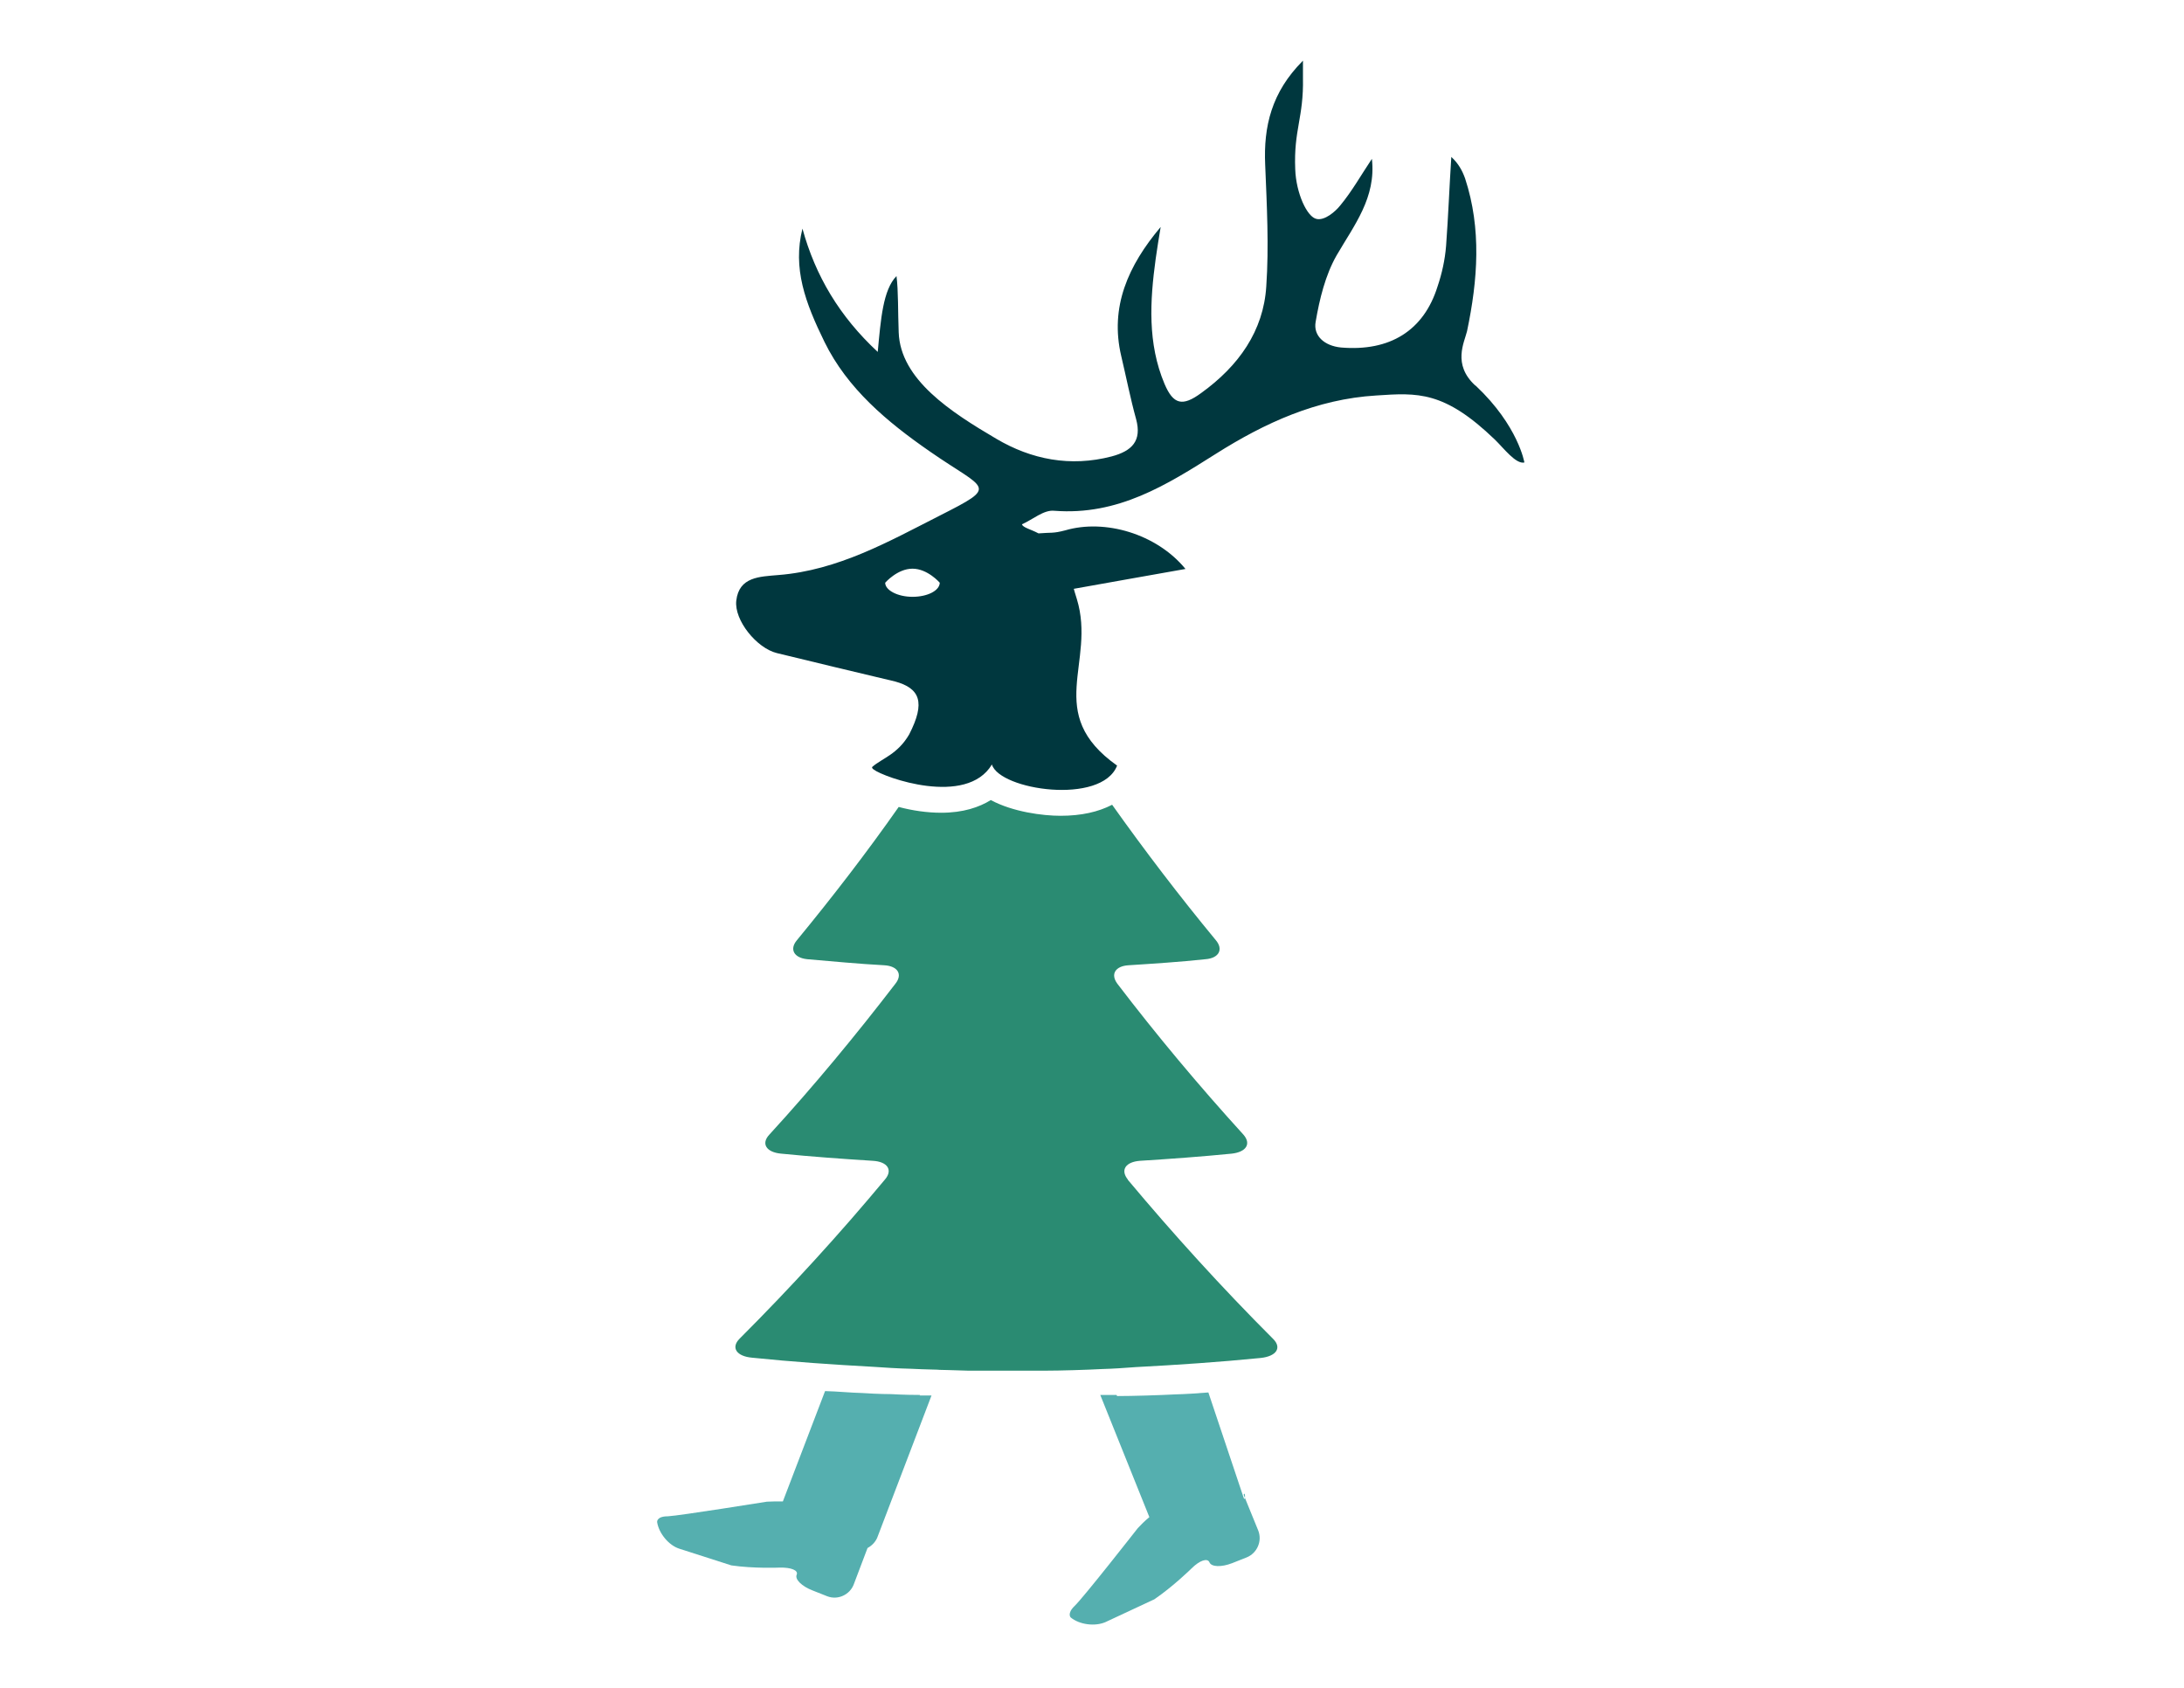 <svg xmlns="http://www.w3.org/2000/svg" xmlns:xlink="http://www.w3.org/1999/xlink" id="Layer_1" x="0px" y="0px" viewBox="0 0 792 612" style="enable-background:new 0 0 792 612;" xml:space="preserve"><style type="text/css">	.st0{fill:#55AFAF;}	.st1{fill:#2A8B72;}	.st2{fill:#00373E;}</style><g>	<g id="Layer_1_00000080187810019403080670000005662451216386573441_">		<g>			<path class="st0" d="M404.9,505.8c-1.1,0-2.2,0-3.3,0H399l17.8,44.3c-1.7,1.4-3.1,2.8-4.2,4c0,0-19.8,25.3-22.9,28.2    c-2.9,2.8-1.4,4.2-1.4,4.2c3.2,2.6,8.7,3.3,12.5,1.7l17.8-8.3c6.9-4.7,13.5-11.2,13.5-11.2c2.9-2.9,5.8-3.9,6.5-2.2    s4.3,1.8,8.2,0.3l5.3-2.1c3.7-1.5,5.7-5.8,4.2-9.7l-5.3-13c0.6-1.7,0.7,2.8,0,1.1l-12.8-38.2c-4,0.3-8,0.6-12.1,0.7    c-5.8,0.3-15.3,0.6-21,0.6L404.9,505.8z"></path>			<path class="st0" d="M333.7,505.8c-5.8,0-10.5-0.3-10.5-0.3s-4.7,0-10.5-0.4c-4.4-0.1-9-0.6-13.5-0.7l-15.3,40    c-2.1,0-4.2,0-5.8,0.1c0,0-31.8,5.1-35.9,5.3c-4.2,0-3.9,2.1-3.9,2.1c0.6,4,4.2,8.5,8.2,9.7l18.7,6c8.2,1.2,17.5,0.8,17.5,0.8    c4.2-0.1,6.9,1,6.2,2.6c-0.7,1.7,1.9,4.2,5.8,5.7l5.3,2.1c3.9,1.5,8.2-0.6,9.6-4.3l5-13.2c1.5-0.8,2.8-2.1,3.5-3.7l19.7-51.6h-1    c-1.1,0-2.2,0-3.3,0L333.7,505.8z"></path>			<g>				<path class="st1" d="M409,427.7c-2.8-3.5-0.8-6.4,4.4-6.8c11.1-0.7,22.2-1.5,33.3-2.6c5.3-0.6,7.1-3.6,4.2-6.9     c-16.2-17.8-31.5-36.1-45.7-54.7c-2.6-3.5-0.7-6.4,4-6.7c9.3-0.6,18.7-1.2,28-2.2c4.9-0.4,6.5-3.6,3.7-6.9     c-13.3-16.1-25.8-32.5-37.6-49.1c-5,2.6-11.2,4-18.7,4c-6.5,0-17.3-1.4-25.3-5.7c-4.2,2.6-10,4.6-18,4.6     c-5.1,0-10.5-0.8-15.4-2.1c-11.5,16.4-23.9,32.5-36.9,48.3c-2.8,3.3-1.1,6.4,3.7,6.9c9.3,0.8,18.7,1.7,28,2.2     c4.9,0.3,6.7,3.3,4,6.7c-14.3,18.6-29.4,36.9-45.7,54.7c-3.1,3.3-1.1,6.4,4.2,6.9c11.1,1.1,22.2,1.9,33.3,2.6     c5.3,0.3,7.4,3.3,4.4,6.8c-16.5,19.8-34,39-52.7,57.7c-3.2,3.2-1.2,6.4,4.6,6.9c14.6,1.5,29.3,2.5,43.9,3.3     c4.4,0.3,8.9,0.6,13.5,0.7c5.8,0.3,10.5,0.3,10.5,0.4c0,0,4.7,0.1,10.5,0.3c1.1,0,2.2,0,3.3,0h21c1.1,0,2.2,0,3.3,0     c5.8,0,15.3-0.3,21-0.6c4-0.1,8-0.4,12.1-0.7c15.1-0.8,30.1-1.8,45.2-3.3c5.8-0.6,7.8-3.7,4.6-6.9c-18.7-18.7-36.2-38-52.7-57.7     L409,427.7z"></path>				<path class="st2" d="M534.9,139.7c-8.2-7.6-3.9-15.5-2.9-19.6c3.9-18.6,5.3-37.1-0.7-55.4c-1-2.8-2.4-5.4-5-7.8     c-0.7,10.8-1.1,21.5-1.9,32.3c-0.4,5-1.5,10-3.1,14.7c-5,16-17.3,23.6-35,22.1c-6.1-0.6-10.1-4.3-9.2-9.3     c1.4-8.2,3.5-16.9,7.6-24.1c6.4-11,14.4-21,12.8-35c-4,6-7.2,11.7-11.4,16.8c-1.9,2.4-5.7,5.6-8.6,5c-3.5-0.6-7.5-9.4-7.8-18     c-0.6-14.4,3.1-18.7,2.8-33.2c0-1.5,0-3.1,0-6.2c-11.5,11.5-14.3,24-13.7,37.7c0.6,14.7,1.4,29.6,0.4,44.1     c-1,16.2-10,28.9-23.6,38.7c-6.8,5-10.1,4.2-13.3-3.3c-6.2-14.7-5.3-30.1-3.2-45.4c0.6-3.9,1.1-7.6,1.8-11.5     c-11.8,14-18.5,29-14.3,46.8c1.8,7.6,3.3,15.3,5.4,22.9c2.1,7.8-1.4,11.5-8.9,13.5c-15,3.9-29.1,1.1-41.8-6.4     c-16.5-9.7-34.8-21.5-35.4-38.6c-0.3-7.6-0.1-15-0.8-20.4c-4.9,5-5.7,15.7-6.8,27.5c-13.9-12.9-22.6-27.6-27.3-44.7     c-3.6,14.4,1,26.8,8,41.1c8.3,16.9,22.6,28.9,38.2,39.7c20.4,14.2,25.4,12.2,3.5,23.3c-18.3,9.3-36.8,19.8-58.4,21.5     c-6.8,0.6-14.3,0.6-15.3,9.3c-0.8,7.1,7.4,17.2,14.7,19c14.3,3.5,28.6,6.9,42.9,10.3c9,2.5,11.1,7.5,5.1,19.2     c-4.2,7.2-9.7,8.6-13.3,11.7c-0.4,0.3,0,0.7,0.4,1c3.7,2.9,33.7,13.6,42.9-1.8c2.8,9.3,39.8,14.8,45.4,0.4     c-26.8-19-7.5-37.2-14.6-60.4c-0.6-1.8-1.1-3.7-1.1-3.7c13.3-2.4,26.5-4.7,40.5-7.2c-10.5-12.8-29.3-18.2-43.6-14     c-4.6,1.2-4.9,0.7-9.7,1.1c-2.8-1.5-5.7-2.1-6-3.3c3.9-1.7,7.9-5.3,11.7-4.9c23.2,1.8,40.8-9.4,58.7-20.7     c17.6-11.1,36.4-19.8,58.1-21.1c15-1,24.6-1.7,43,16c3.2,3.1,7.6,9,10.7,8.3c0,0-2.2-13.3-17.6-27.8L534.9,139.7z M330.9,216.4     c-5.4,0-9.9-2.4-9.9-5.1c0,0,4.4-5.1,9.9-5.1s9.9,5.1,9.9,5.1C340.7,214.2,336.3,216.4,330.9,216.4z"></path>			</g>		</g>	</g></g></svg>